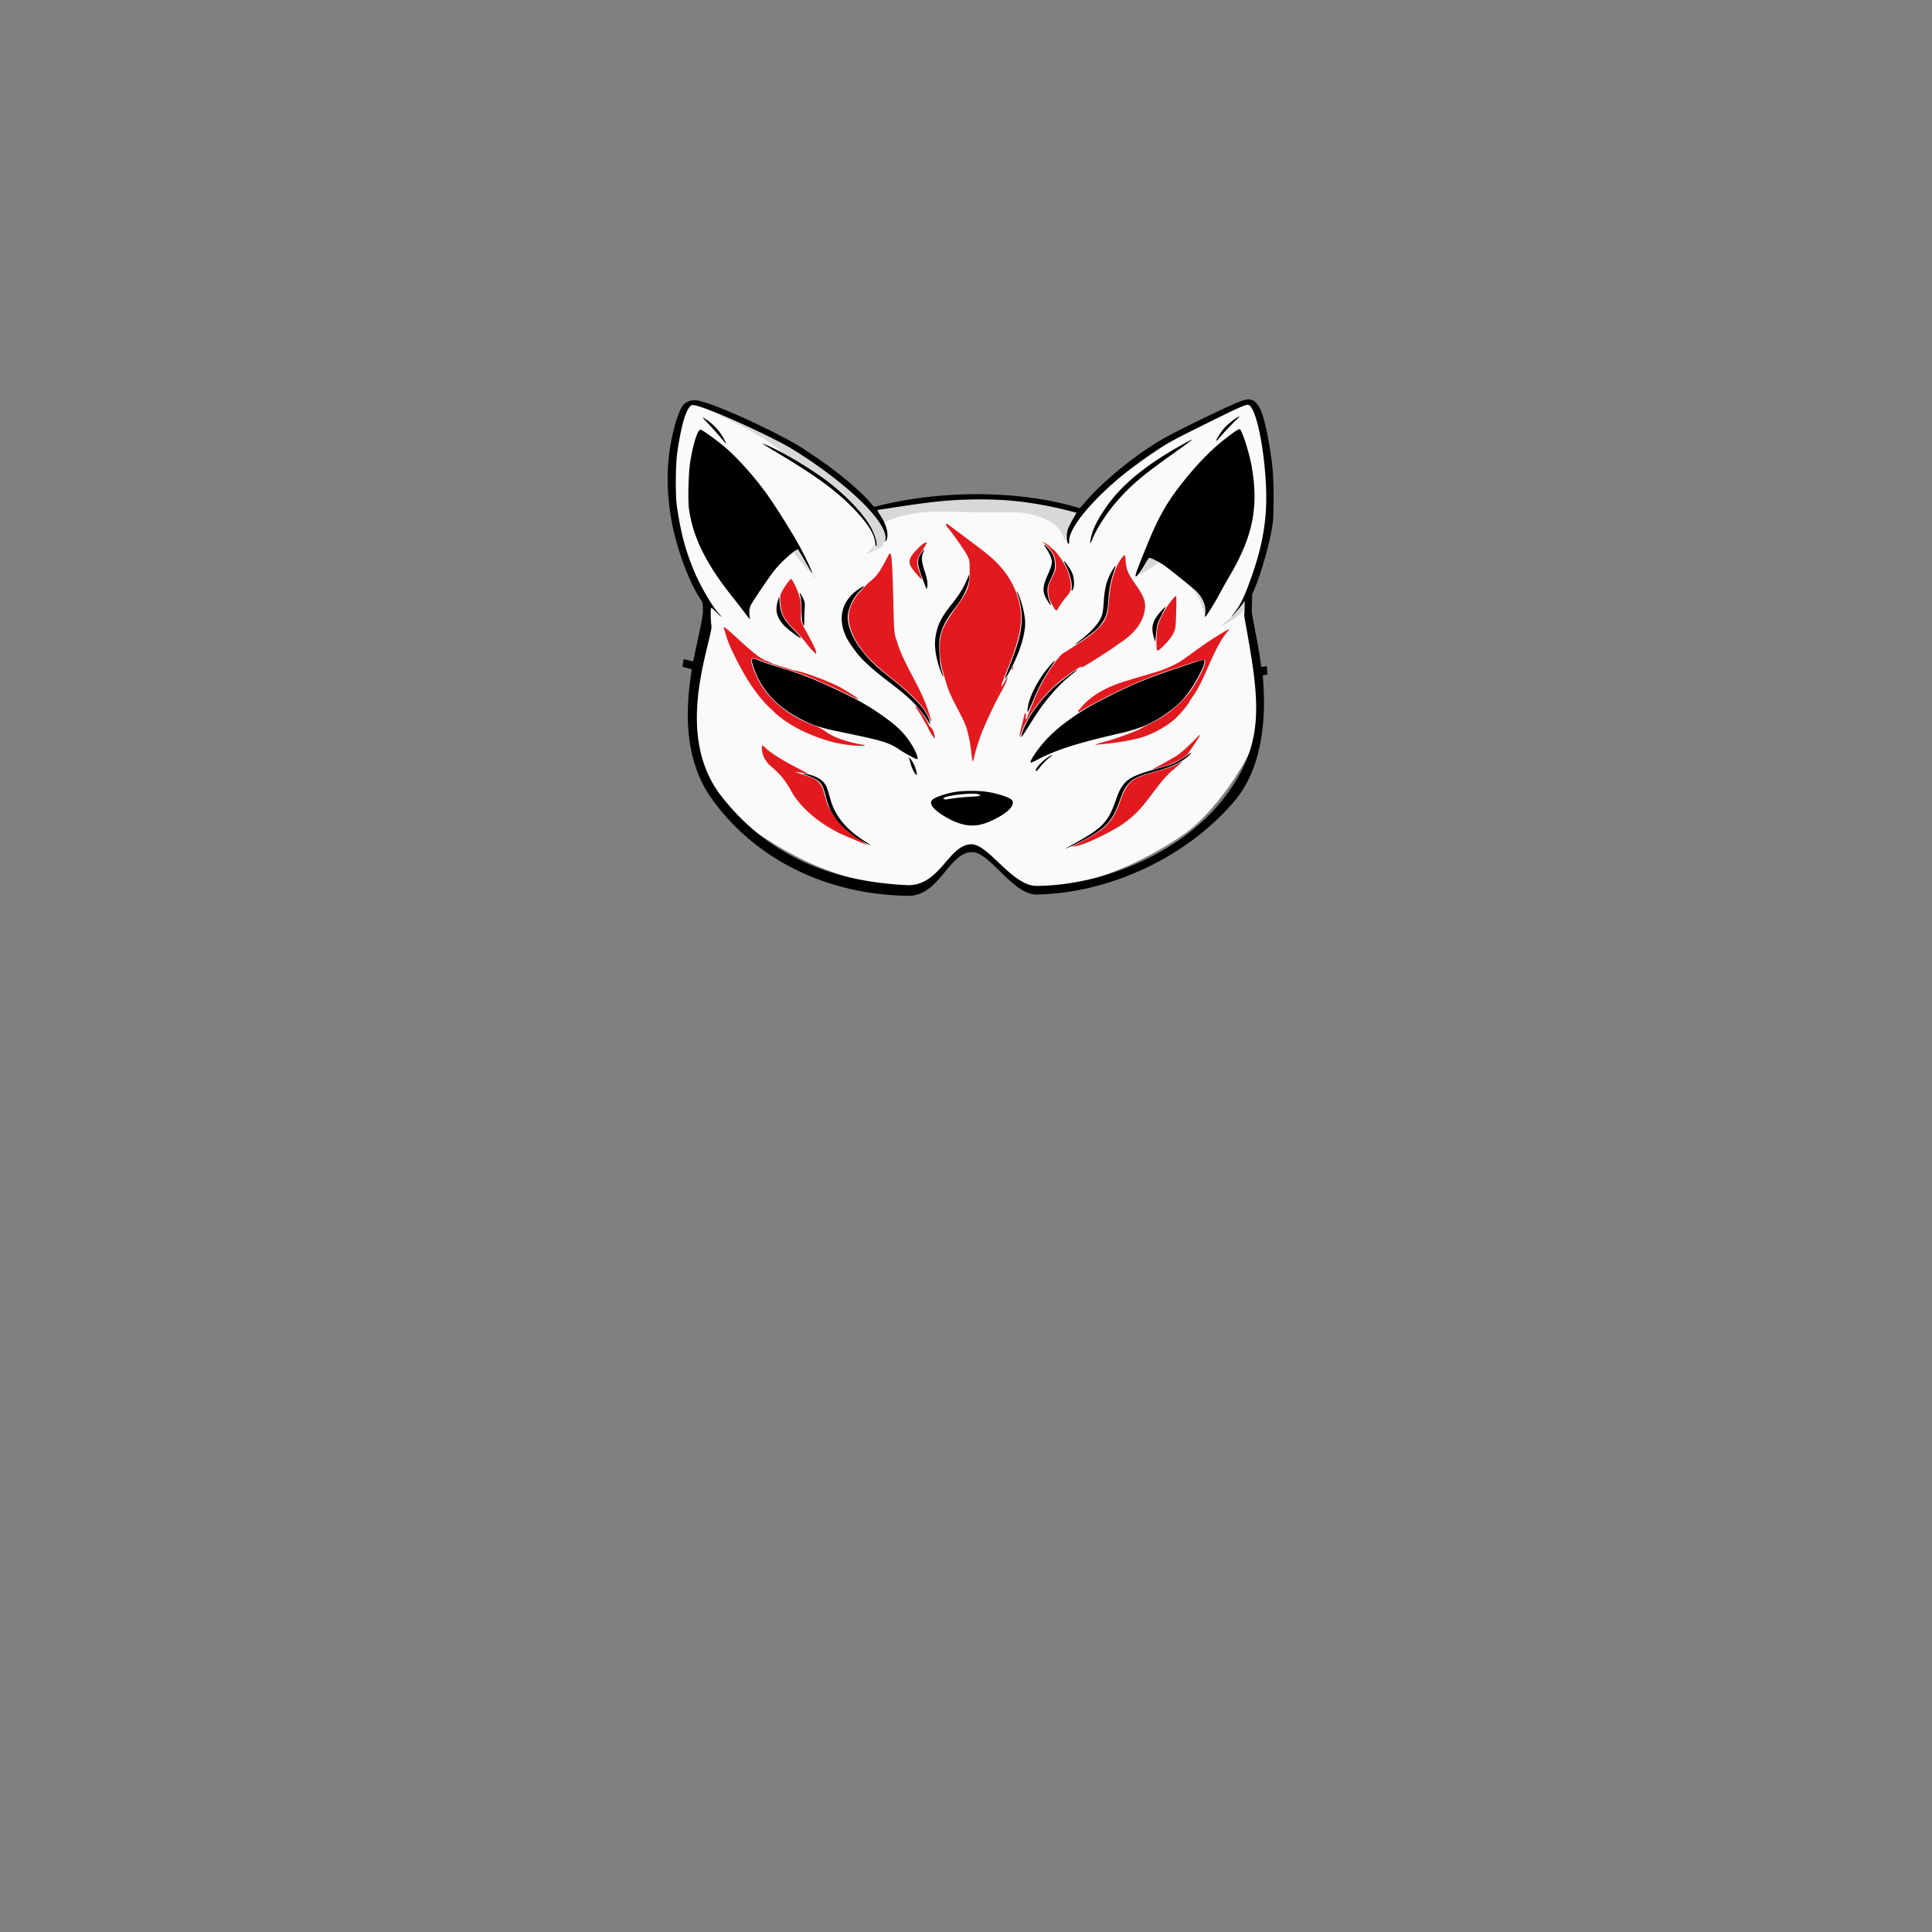 <svg width="400" height="400" viewBox="0 0 105.833 105.833" xml:space="preserve" xmlns="http://www.w3.org/2000/svg"><rect x="0" y="0" width="105.833" height="105.833" fill="#808080" stroke="none"/><g style="display:inline"><path style="display:inline;fill:#fbfafa;stroke-width:.036" d="M330.124-223.861c.044-.424.33-.912.596-1.183 1.16.495 1.473.75 2.298 1.223 1.552.896 4.787 3.702 5.42 4.51 2.594-.831 7.312-.57 9.45-.091.462-.454 6.198-5.785 8.351-5.595 1.181.104 1.562 6.554-.7 10.722.009.227.529 3.595.864 4.906-.046 1.743-.414 4.125-1.786 6.161-3.15 2.647-4.72 3.455-8.682 4.26-.802-.701-2.138-2.333-2.489-2.355-.324-.02-2.01 1.752-2.828 2.153-2.784-.016-5.643-1.83-7.03-2.997-1.46-1.227-3.377-4.554-3.403-6.122-.043-2.558.341-3.77.591-6.302-.77-2.491-1.413-5.391-.652-9.29z" transform="matrix(-1.195 0 0 1.03 463.626 253.811)"/><path style="display:inline;fill:#292929;fill-opacity:.164;stroke-width:.036" d="M331.778-213.246a4.443 4.443 0 0 1-.672-.527c-.155-.145-.164-.164-.185-.415l-.022-.264.187.287c.256.473.707.807.768.866.171.166.145.185-.076.053zm.955-.62c-.039-.075.041-.508.13-.696.083-.18.294-.445.502-.634.133-.12.136-.12.045-.016-.24.277-.484.766-.594 1.19-.036.137-.064.19-.082.156zm17.88-1.858c0-.017.018-.04.04-.05.022-.012.028-.036.013-.056-.015-.02-.008-.025.02-.012.032.017.034.041.005.086-.044.067-.078.08-.078.032zm-15.124-.294a3.983 3.983 0 0 1-.457-.328l-.188-.165c-.052-.046.347-.336.453-.24.008.007.07.125.137.263.068.137.176.336.242.442.065.105.11.191.1.191-.01 0-.139-.073-.287-.163zm15.282.093c0-.032.6-1.233.626-1.256.016-.013.117.052.225.145.108.092.138.126.067.074-.07-.052-.128-.079-.128-.06 0 .048-.37.587-.598.871a2.322 2.322 0 0 1-.192.226zm1.101-.854c-.049-.051-.048-.052.015-.012.038.024.07.05.07.056 0 .026-.033.009-.085-.044zm-4.045-.395a1.554 1.554 0 0 1-.316-.214c-.043-.048-.055-.075-.026-.061.034.017.028-.01-.018-.082-.097-.15-.088-.47.021-.735.527-1.277 2.985-3.618 5.059-4.818.987-.572 2.543-1.384 2.508-1.31-.01.02-.146.108-.304.195-.982.544-1.928 1.171-2.366 1.568-.16.144-.264.252-.231.24.032-.014.007.008-.056.05-.808.517-1.372.928-1.96 1.427-1.342 1.14-2.341 2.584-2.349 3.394-.002.203.012.258.073.306.072.055.073.055.043-.007a1.06 1.06 0 0 1-.042-.274l-.01-.209.029.212c.017.13.22.35.275.42a.45.45 0 0 1 .077.118c-.007 0-.277-.15-.408-.22zm-8.737-.717c-.004-.292-.057-.46-.3-.945-.09-.182-.157-.334-.148-.339 1.519-.541 3.166-.801 4.145-.815 1.581-.072 3.298.285 4.651.616l.324.08-.133.233a2.534 2.534 0 0 0-.158.318l-.027.085-.421-.174c-.792-.327-1.507-.415-2.97-.363-.468.016-1.304.027-1.858.023-.936-.007-1.03-.002-1.316.064-.571.132-1.139.422-1.362.696-.068.084-.17.263-.226.398-.17.412-.197.428-.201.123z" transform="matrix(-1.195 0 0 1.03 463.626 253.811)"/><path style="display:inline;fill:#e21a1f;stroke-width:.036" d="M343.292-206.27a9.646 9.646 0 0 0-.191-.747 80.655 80.655 0 0 1-.136-.45 32.342 32.342 0 0 0-.655-1.655c-.184-.423-.432-.857-.537-1.292.01-.008.065.085.122.205.057.12.12.24.142.267.08.102.036-.063-.217-.79-.7-2.01-.8-2.857-.476-4.023.234-.79.614-1.44 1.254-2.082.207-.203.448-.418 1.02-.913l.76-.659c.209-.182.226-.19.226-.112a.276.276 0 0 1-.07.16c-.04.042-.113.142-.163.222-.44.703-.656 1.076-.746 1.283-.1.231-.105.274-.104.838.002.813.062.993.645 1.945.627 1.024.735 1.356.727 2.234-.005.52-.066.887-.273 1.638-.194.934-.793 1.833-.985 2.622-.11.507-.143.72-.184 1.149-.026.278-.057.506-.069.506-.012 0-.052-.155-.09-.345zm5.045-.49c-.052-.015.018-.039.22-.076.58-.136 1.163-.335 1.57-.677.157-.134.332-.243.493-.308 1.13-.456 2.096-1.355 2.573-2.394.158-.344.343-.913.343-1.052 0-.203-.082-.2-.55.025-.096.046-.478.193-.848.326s-.821.306-1.003.385c-.526.227-1.737.86-2.246 1.172a.976.976 0 0 1-.253.124c-.06 0 .276-.262.751-.585.46-.312 1.765-.882 2.152-.939a.522.522 0 0 0 .153-.045c.026-.015.189-.076.362-.133.174-.058.339-.12.366-.138.027-.018.05-.02.05-.004s.014.014.03-.004c.035-.04.32-.19.414-.218.038-.011.07-.036.07-.054 0-.018.017-.033.04-.033.08 0 .545-.436 1.105-1.037.576-.618.71-.73.654-.55-.016.05-.037.128-.047.173a7.364 7.364 0 0 1-.277.884c-.47 1.152-1.049 2.398-1.91 3.293-.691.809-1.817 1.394-2.787 1.683-.467.134-1.245.234-1.425.182zm-12.658-.427c-.512-.168-1.13-.558-1.543-.971-.262-.263-.714-.903-.714-1.01-.371-.536-.63-1.26-.837-1.8-.381-1.01-.625-1.518-.903-1.885-.046-.06-.066-.11-.044-.11.77.496 1.378 1.02 1.877 1.44.485.436 1.05.72 1.737.938.27.105.599.202.837.291.8.27 1.439.555 2.039 1.156.077.08.191.217.253.305s.124.168.14.177c.014.009.026.041.026.072 0 .049-.01.05-.064.013-1.14-.798-2.776-1.682-3.955-2.136l-.988-.383c-.579-.226-.774-.273-.811-.195-.062.132.268.936.65 1.584.394.667 1.136 1.373 1.861 1.768.163.089.321.181.354.206.207.159.983.504 1.562.694.449.148.613.208.613.227-.656-.062-1.44-.174-2.09-.38zm9.44.025c.006-.206.094-.486.178-.568.054-.053.099-.114.099-.137 0-.126.489-.946.596-1 .042-.02.01.048-.145.323-.121.195-.202.406-.3.584-.046.086-.089.17-.094.188-.063.209-.336.707-.333.61zm-4.002-.385c-.213-.75-.973-1.923-1.694-2.611-.36-.345-1.002-.85-1.015-.798-.016.061-.058.036-.537-.313a22.407 22.407 0 0 1-1.262-.971c-.564-.431-.967-.965-1.091-1.591-.1-.51-.02-.814.395-1.498.35-.579.424-.781.46-1.259.02-.271.034-.323.078-.293.226.296.338.593.407.815.168.546.232.91.277 1.592.043.654.101.904.274 1.181.228.369.554.676 1.303 1.231l.54.4c.195.144.763 1.107 1.053 1.785.114.264.537 1.444.568 1.583.041.185.112.15.08-.04-.014-.093-.01-.161.011-.161.02 0 .046.054.056.12.011.067.067.337.125.6.133.604.116.737-.028.228zm4.162-.514c0-.036.044-.216.1-.402.262-1.028.826-2.059 1.176-2.941a7.29 7.29 0 0 0 .244-.693c.01-.043.056-.21.103-.368.077-.264.087-.421.116-1.784.048-2.234.076-2.733.158-2.733.02 0 .035.011.031.024.243.486.434 1.063.838 1.425.195.174.342.397.494.574.2.235.393.617.48.95.13.494-.004 1.168-.363 1.816-.34.617-.689 1.033-1.497 1.785-1.088 1.012-1.542 1.568-1.788 2.185-.05.124-.091.197-.092.162zm-3.733-2.8c-.015-.046-.02-.091-.01-.099.01-.008.03.025.044.072.014.047.019.092.009.1-.009.008-.029-.025-.043-.072zm9.016-.805c-.038-.049.069-.349.293-.824.448-.95.41-.822.398-1.341a4.477 4.477 0 0 1 .034-.704c.06-.33.344-1.068.418-1.088.061-.016.45.65.486.835.037.186-.003.703-.075.963-.066.241-.218.49-.503.824a8.121 8.121 0 0 0-.656.873c-.12.18-.26.357-.307.386a.154.154 0 0 0-.045.063c-.01.028-.028.033-.043.013zm-15.843-.312c-.26-.28-.448-.55-.55-.793-.08-.188-.091-.292-.113-1.06-.013-.469-.012-.864.002-.879.014-.014.077.044.14.129.351.476.658 1.149.724 1.588.045.295.05 1.071.007 1.16-.02.042-.066.01-.21-.145zm4.713-2.153a4.082 4.082 0 0 0-.314-.504c-.2-.278-.222-.326-.235-.53-.017-.256.068-.704.192-1.013.162-.403.482-.919.648-1.045a.83.83 0 0 0 .109-.116c.036-.046.142-.132.236-.19.168-.106.169-.106.067-.013-.373.34-.56.726-.563 1.166-.002.25.016.32.172.68.157.36.174.432.175.691 0 .19-.026.362-.075.499-.084.235-.236.532-.286.557-.018.009-.075-.073-.126-.182zm6.28-1.493c0-.021.036-.147.08-.278.199-.588.184-.745-.122-1.28-.11-.191-.187-.363-.173-.382.037-.049.235.113.415.341.264.307.495.602.28.982-.173.293-.48.688-.48.617z" transform="matrix(-1.195 0 0 1.03 463.626 253.811)"/><path style="display:inline;fill:#e21a1f;stroke-width:.032" d="M336.61-202.512c-1.162-.87-1.423-1.877-2.325-2.885-.027-.014-.103-.088-.388-.381l-.147-.151.228.136c.258.154.468.238 1.17.466.271.089.578.21.681.267.379.215.577.53.799 1.272.225.755.458 1.155.887 1.527.195.17.976.684 1.308.862-.385.034-1.607-.67-2.213-1.113zm13.476-1.282.141-.58c.07-.282.236-.521.448-.64.084-.047.305-.142.493-.21.187-.068.34-.129.34-.134 0-.011-.388.05-.484.076-.038.01-.07.013-.07.005 0-.017.016-.026.498-.316.69-.413 1.255-.83 1.448-1.069.05-.06.105-.11.125-.11.019 0 .026.114.016.253-.023.297-.171.612-.394.837-.461.467-.624.691-.903 1.246-.379.853-1.135 1.602-1.88 2.097-.324.215-.371.242-.826.467-.28.118-.542.29-.825.389.891-.67 1.661-1.508 1.873-2.31zm-15.42-1.852a3.172 3.172 0 0 1-1.121-.635c-1.199-2.05-.305-.588.476.047.129.1.829.557.992.648.084.047.134.084.113.083-.02 0-.228-.065-.46-.143z" transform="matrix(-1.195 0 0 1.03 463.626 253.811)"/><path style="display:inline;fill:#000;fill-opacity:1;stroke-width:.036" d="m330.59-213.896-.018-.916-.135-.37c-.312-.856-.71-2.536-.807-3.407-.053-.474-.053-2.11 0-2.797.08-1.077.327-2.567.512-3.112.156-.458.352-.681.597-.681.064 0 .22.042.346.094.421.173 2.275 1.2 3.285 1.82 1.332.816 3.062 2.424 3.933 3.655.085.12.166.217.18.217 2.427-.875 6.075-1.07 9.38-.077.033.01.105-.06.192-.186.373-.542 1.367-1.527 2.286-2.265.856-.687 1.136-.889 1.78-1.277 1.68-1.015 3.382-1.848 3.95-1.933a.682.682 0 0 1 .544.204c.134.153.309.631.436 1.194.37 1.64.413 3.192.138 4.999-.22 1.445-.8 3.274-1.324 4.173-.113.194-.115.211-.116.713.067.663.284 1.643.44 2.588.008.048.44-.134.447-.085.024.148.027.214.05.366.007.056-.433.123-.426.179.297 2.116.379 4.771-.926 6.878-2.077 3.355-5.466 5.127-9.067 5.144-1.376-.06-1.796-2.306-2.848-2.32-.829-.011-1.848 2.237-2.949 2.253-3.254-.059-6.833-1.895-9.082-4.963-1.316-1.795-1.47-4.512-1.301-6.666.004-.048-.216-.045-.212-.092.013-.15.008-.25.023-.395.006-.059.254.049.26-.008.133-1.205.363-2.314.432-2.927zm24.764.836c.048-.45.052-1.029.008-1.029-.018 0-.118.102-.222.225-.229.273-.32.335-.123.084.297-.376.813-1.397 1.106-2.184.41-1.106.645-2.117.82-3.542.074-.608.062-2.214-.021-2.877-.146-1.156-.322-1.962-.499-2.288-.124-.228-.163-.243-.428-.156-.75.246-2.997 1.416-4.132 2.153-.286.185-.859.612-1.273.949-1.991 1.618-3.283 3.216-3.209 3.97.017.169.015.173-.033.082-.14-.265-.02-.844.283-1.364.076-.131.125-.25.108-.262-2.613-.445-5.213-1.09-9.112.151.004.016.08.17.167.343.088.173.186.4.22.503.074.234.076.665.003.771-.049.073-.053.063-.055-.132-.006-.872-1.603-2.876-3.542-4.446-.755-.611-1.077-.823-2.472-1.626-1.692-.975-2.033-1.155-2.177-1.155-.325 0-.716 1.942-.823 4.09-.09 1.787.096 3.225.653 5.056.33 1.085.51 1.515.824 1.977.079.114.114.18.079.144a6.522 6.522 0 0 1-.531-.738c-.023-.05-.048-.085-.056-.078-.007.007 0 .367.017.8-.682 4.387-1.036 6.625.868 9.57 1.904 2.946 5.527 4.741 8.658 4.766 1.13-.016 2.19-2.208 2.973-2.213 1.036-.007 1.418 2.141 2.87 2.176 3.558-.171 6.475-1.579 8.599-4.732 2.123-3.153.62-7.615.452-8.988zm-12.337 10.494c-.265-.075-.51-.194-.857-.42-.52-.336-.744-.71-.547-.913.111-.114.565-.29.99-.383.455-.1 1.218-.1 1.665-.002.35.078.757.235.913.354.232.177.1.469-.38.833-.668.509-1.248.681-1.784.53zm1.68-1.358c.051-.028.05-.038-.013-.077-.217-.135-1.29-.262-1.542-.182-.215.068-.098.114.353.14a7.583 7.583 0 0 1 1.123.148.204.204 0 0 0 .079-.03zm1.274-1.493c.06-.28.19-.573.299-.674.067-.063.073-.064.042-.01-.02.036-.058.164-.083.285-.053.25-.18.545-.256.597-.043.03-.043-.005-.002-.198zm-5.693-.227a3.105 3.105 0 0 0-.415-.486c-.147-.13-.179-.17-.098-.125.346.197.758.676.723.843-.008.04-.078-.036-.21-.232zm.101-.395c-.839-.506-1.823-.87-3.701-1.367-.993-.263-1.582-.559-2.253-1.13-.46-.39-.698-.666-.982-1.133-.381-.627-.74-1.477-.679-1.607.031-.066.097-.052.54.12.184.073.625.244.979.382 1.07.418 1.785.764 2.834 1.373.768.446 1.196.734 1.68 1.128.53.433.85.746 1.203 1.177.407.5.832 1.24.708 1.235a2.44 2.44 0 0 1-.329-.178zm5.53-.051c0-.158.17-.57.374-.91.311-.52.632-.869 1.294-1.405.597-.484 1.15-.846 1.988-1.301 1.173-.637 1.694-.873 2.756-1.247a9.62 9.62 0 0 0 .83-.327c.226-.116.325-.134.36-.063.03.066-.143.657-.292 1-.39.892-1.014 1.592-1.909 2.14-.588.36-.928.487-1.982.739-1.79.428-2.1.536-2.564.895a6.36 6.36 0 0 1-.588.401c-.253.146-.267.15-.267.078zM341-207.46a42.207 42.207 0 0 1-.346-.635c-.562-1.048-1.21-1.917-1.855-2.491-.09-.08-.18-.174-.203-.209-.078-.126.858.687 1.077.936.768.87 1.313 1.813 1.47 2.544.013.057.018.104.01.104a2.03 2.03 0 0 1-.152-.249zm4.343-.538c.113-.608.662-1.314 1.91-2.46.634-.582.98-.983 1.316-1.528.342-.554.543-1.149.542-1.602-.002-.478-.278-1.126-.643-1.508-.202-.21-.078-.173.205.062.718.597.906 1.51.512 2.487-.113.281-.47.858-.714 1.156-.265.322-.69.748-1.138 1.143-1.132.995-1.43 1.342-1.968 2.298-.04.072-.043.066-.022-.048zm-4.507-.59a8.895 8.895 0 0 1-.223-.574c-.286-.785-.444-1.126-.823-1.786-.11-.19-.19-.345-.18-.345.036 0 .365.437.529.703.366.593.653 1.303.712 1.756.033.258.03.305-.015.245zm.932-1.957c-.443-.906-.734-1.855-.783-2.548-.018-.257-.003-.45.06-.81.076-.423.248-1.01.31-1.054.012-.01.01.02-.004.063-.2.622-.264 1.3-.18 1.922.071.541.213 1.062.59 2.173.089.263.154.484.145.491-.009.007-.072-.099-.139-.237zm2.979.023c.013-.062.05-.22.082-.353.082-.339.116-1.352.057-1.665-.103-.538-.274-.915-.717-1.578-.38-.57-.63-1.206-.627-1.595l.001-.161.1.273c.157.434.351.802.672 1.27.52.76.684 1.14.773 1.787.06.436 0 .996-.163 1.572-.115.404-.23.693-.179.45zm-6.494-1.937c-.507-.416-.609-.523-.802-.842-.193-.317-.257-.588-.291-1.223a5.963 5.963 0 0 0-.24-1.46c-.055-.183-.093-.34-.084-.346.009-.007.07.092.135.221.263.515.359.915.403 1.682.027.473.054.661.12.835.138.367.488.811.976 1.24.363.32.213.245-.217-.107zm-3.264-.136c-.048-.562-.065-.638-.237-1.047a21.25 21.25 0 0 0-.2-.464c-.067-.136.173.135.329.372.282.428.326.728.185 1.268l-.05.192zm16.28.08c.036-.062.18-.246.32-.41.469-.55.6-.84.64-1.42l.026-.372.074.316c.108.466.035.798-.263 1.207-.163.222-.898.849-.798.68zm-.165-.936c0-.201-.01-.496-.02-.655-.014-.259-.004-.316.097-.54.125-.278.171-.308.1-.067-.026.086-.05.425-.054.752-.005.412-.025.638-.064.735-.056.138-.056.136-.059-.225zm2.496-.125c.043-.232.026-.489-.044-.657-.077-.184-.786-1.405-1.019-1.753a5.62 5.62 0 0 0-.862-1.012 1.816 1.816 0 0 0-.269-.21c-.015 0-.168.289-.339.642-.171.353-.319.636-.328.629-.032-.026.401-1.072.672-1.625.406-.827 1.14-2.164 1.493-2.717.54-.847 1.222-1.732 1.76-2.281.373-.381 1.13-1.017 1.198-1.006.134.02.322.697.463 1.665.086.58.12 2.057.062 2.555-.178 1.493-.776 2.902-1.97 4.641-.166.241-.423.626-.572.856-.242.372-.269.402-.245.273zm-21.062-.329a12.183 12.183 0 0 1-.422-.828c-.135-.292-.37-.776-.522-1.077-1.066-2.114-1.33-3.673-.992-5.85.105-.679.425-1.84.531-1.928.045-.036.231.105.69.52.713.647 1.434 1.53 2.183 2.677.5.766.887 1.57 1.267 2.636.575 1.615.694 1.994.627 1.994-.047 0-.24-.302-.404-.636-.093-.189-.186-.348-.206-.353-.067-.018-.505.244-.723.432-.378.328-1.278 1.169-1.415 1.323-.318.357-.473.787-.427 1.185.013.111.015.202.006.202-.01 0-.096-.133-.193-.297zm7.266-.402c.087-.183.15-.475.15-.699 0-.218-.027-.321-.174-.675-.158-.383-.172-.444-.169-.723.004-.343.108-.62.331-.883.18-.212.22-.21.087.005a2.887 2.887 0 0 0-.206.425c-.113.302-.092.472.123 1.019.182.46.227.745.159 1.012-.046.178-.254.576-.303.576-.014 0-.013-.026.001-.057zm-1.016-.771c-.082-.156-.059-.639.043-.892.08-.197.34-.627.38-.627.008 0-.047.139-.122.309-.154.35-.266.86-.246 1.122a.761.761 0 0 1 .003.176.325.325 0 0 1-.058-.088zm6.676-.144c-.03-.176.016-.461.146-.915.116-.406.13-.668.045-.896a.525.525 0 0 1-.045-.166c.007-.006.072.095.144.223.192.343.183.551-.059 1.295-.103.318-.192.583-.198.587-.006.005-.02-.053-.033-.128zm2.334-2.168c-.036-.137.027-.437.17-.798.281-.716 1.018-1.668 1.96-2.532.744-.684 2.08-1.617 2.907-2.029.306-.153.248-.105-.523.43-1.837 1.276-2.75 2.062-3.562 3.067-.583.72-.856 1.239-.9 1.705-.02.203-.03.237-.052.157zm-9.872-.276c-.173-.535-.631-1.382-1.07-1.978-.658-.892-1.174-1.414-2.404-2.434-1.224-1.015-1.296-1.08-.93-.853 1.47.916 2.54 1.83 3.278 2.798.473.62.914 1.426 1.08 1.977.075.243.139.626.106.626a.425.425 0 0 1-.06-.136zm16.758-5.175c0-.014.064-.156.143-.317.178-.362.448-.698.746-.93.26-.2.257-.195-.1.242-.144.177-.362.459-.485.627-.259.355-.303.41-.304.378zm-22.61-.297a17.63 17.63 0 0 0-.838-1.026c-.095-.1-.104-.118-.04-.09.12.052.48.38.64.584.145.183.416.674.387.698-.01.008-.077-.067-.15-.166z" transform="matrix(-1.195 0 0 1.03 463.626 253.811)"/><path style="display:inline;fill:#000;fill-opacity:1;stroke-width:.032" d="M338.842-201.422a10.81 10.81 0 0 1-.646-.382c-.947-.605-1.222-.963-1.543-2.003-.168-.544-.245-.717-.413-.936-.211-.273-.422-.386-1.18-.632-.647-.211-.975-.359-1.251-.565-.227-.169-.466-.408-.432-.431.01-.006.079.043.152.11.074.067.264.207.424.31.257.166.361.211.89.383 1.465.474 1.657.64 1.986 1.726.344 1.13.594 1.44 1.787 2.219.294.19.527.347.519.347-.01 0-.14-.066-.293-.146zm9.228-.046c0-.01.136-.119.302-.243.529-.394.901-.8 1.172-1.276.19-.336.287-.597.404-1.091.054-.231.125-.479.157-.55.152-.336.526-.573 1.027-.65.085-.013.034.018-.177.107-.572.243-.68.383-.83 1.082-.136.632-.27.941-.63 1.447-.157.22-.614.664-.861.837-.236.164-.564.36-.564.337z" transform="matrix(-1.195 0 0 1.03 463.626 253.811)"/></g></svg>